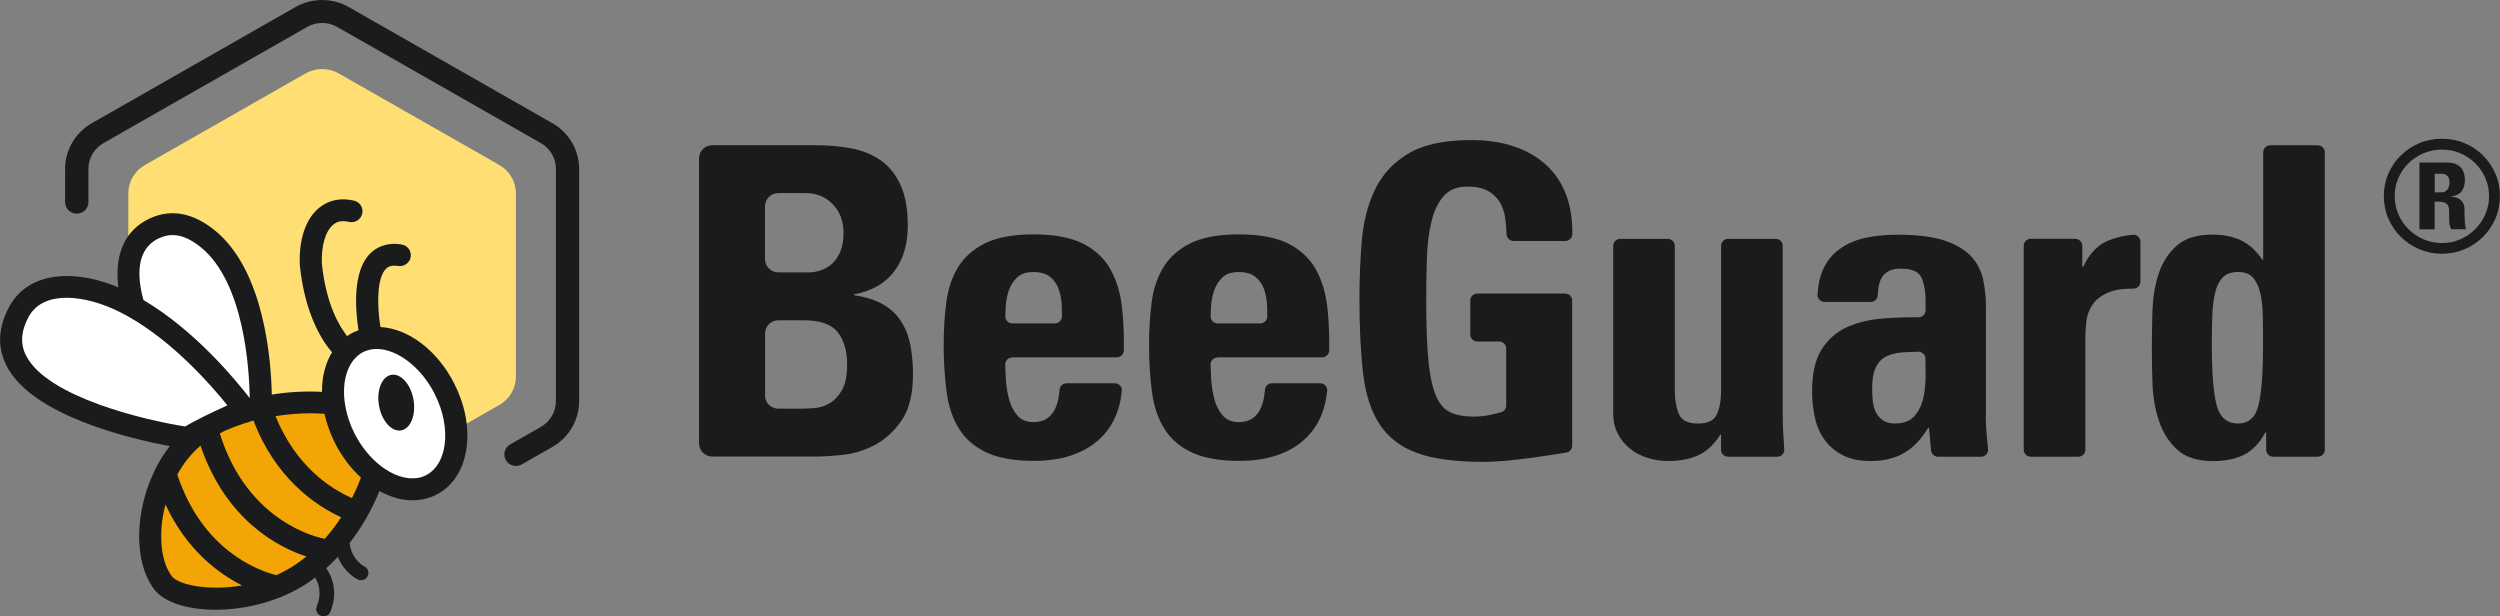 <svg width="142" height="35" viewBox="0 0 142 35" fill="none" xmlns="http://www.w3.org/2000/svg">
<rect x="0" y="0" width="142" height="35" fill="#808080" stroke="none"/>
<g clip-path="url(#clip0_453_16729)">
<path d="M39.705 25.187V8.997C39.705 8.583 40.044 8.248 40.464 8.248H46.351C47.061 8.248 47.736 8.309 48.372 8.431C49.007 8.553 49.563 8.784 50.036 9.115C50.508 9.451 50.879 9.917 51.152 10.51C51.426 11.107 51.562 11.879 51.562 12.825C51.562 13.854 51.311 14.712 50.803 15.397C50.3 16.081 49.532 16.526 48.509 16.722V16.77C49.171 16.866 49.714 17.04 50.146 17.284C50.578 17.528 50.918 17.846 51.174 18.239C51.43 18.631 51.607 19.08 51.708 19.586C51.805 20.091 51.858 20.649 51.858 21.251C51.858 22.38 51.642 23.252 51.214 23.875C50.786 24.499 50.274 24.961 49.687 25.275C49.1 25.588 48.491 25.771 47.864 25.837C47.233 25.902 46.721 25.933 46.324 25.933H40.464C40.044 25.933 39.705 25.597 39.705 25.183V25.187ZM43.451 14.721C43.451 15.135 43.791 15.471 44.21 15.471H45.953C46.152 15.471 46.368 15.436 46.598 15.362C46.827 15.288 47.044 15.166 47.242 14.996C47.441 14.826 47.604 14.59 47.728 14.298C47.851 14.006 47.913 13.644 47.913 13.221C47.913 12.568 47.71 12.027 47.304 11.604C46.898 11.181 46.382 10.968 45.755 10.968H44.21C43.791 10.968 43.451 11.303 43.451 11.717V14.721ZM43.451 22.463C43.451 22.877 43.791 23.213 44.21 23.213H45.534C45.733 23.213 45.98 23.2 46.28 23.178C46.576 23.152 46.863 23.06 47.136 22.895C47.41 22.733 47.639 22.48 47.829 22.149C48.019 21.813 48.116 21.338 48.116 20.715C48.116 19.93 47.939 19.316 47.582 18.867C47.224 18.418 46.576 18.191 45.636 18.191H44.215C43.795 18.191 43.456 18.526 43.456 18.941V22.459L43.451 22.463Z" fill="#191B1C"/>
<path d="M57.498 20.305C57.273 20.305 57.092 20.488 57.097 20.71C57.101 20.955 57.114 21.216 57.127 21.491C57.154 21.922 57.216 22.323 57.317 22.69C57.419 23.056 57.578 23.365 57.794 23.609C58.01 23.854 58.31 23.976 58.694 23.976C59.012 23.976 59.263 23.91 59.458 23.779C59.647 23.649 59.797 23.479 59.908 23.265C60.018 23.051 60.089 22.816 60.133 22.555C60.155 22.419 60.172 22.284 60.181 22.149C60.199 21.936 60.367 21.77 60.583 21.77H63.319C63.553 21.77 63.743 21.966 63.721 22.193C63.602 23.378 63.165 24.307 62.41 24.978C61.995 25.353 61.483 25.649 60.87 25.859C60.256 26.072 59.537 26.177 58.712 26.177C57.586 26.177 56.686 26.011 56.007 25.689C55.327 25.362 54.811 24.909 54.458 24.329C54.1 23.749 53.871 23.056 53.765 22.245C53.659 21.434 53.601 20.549 53.601 19.586C53.601 18.736 53.65 17.934 53.751 17.171C53.849 16.412 54.074 15.745 54.422 15.174C54.771 14.603 55.283 14.15 55.962 13.814C56.642 13.479 57.56 13.313 58.716 13.313C59.872 13.313 60.826 13.487 61.519 13.841C62.211 14.194 62.732 14.682 63.081 15.309C63.429 15.937 63.646 16.678 63.738 17.528C63.818 18.265 63.849 19.058 63.835 19.904C63.835 20.118 63.65 20.296 63.434 20.296H57.507L57.498 20.305ZM59.916 18.37C60.137 18.37 60.318 18.191 60.318 17.973C60.318 17.794 60.314 17.607 60.309 17.415C60.3 17.071 60.248 16.752 60.146 16.46C60.044 16.164 59.886 15.924 59.661 15.737C59.435 15.549 59.113 15.453 58.699 15.453C58.284 15.453 57.988 15.554 57.772 15.758C57.556 15.963 57.397 16.216 57.295 16.517C57.194 16.818 57.136 17.136 57.119 17.472C57.11 17.646 57.105 17.807 57.101 17.964C57.097 18.187 57.278 18.37 57.503 18.37H59.916Z" fill="#191B1C"/>
<path d="M69.162 20.305C68.937 20.305 68.756 20.488 68.76 20.71C68.765 20.955 68.778 21.216 68.791 21.491C68.818 21.922 68.879 22.323 68.981 22.69C69.082 23.056 69.241 23.365 69.458 23.609C69.674 23.854 69.974 23.976 70.358 23.976C70.676 23.976 70.927 23.91 71.121 23.779C71.311 23.649 71.461 23.479 71.572 23.265C71.682 23.051 71.752 22.816 71.797 22.555C71.819 22.419 71.836 22.284 71.845 22.149C71.863 21.936 72.031 21.77 72.247 21.77H74.983C75.217 21.77 75.406 21.966 75.384 22.193C75.265 23.378 74.828 24.307 74.074 24.978C73.659 25.353 73.147 25.649 72.534 25.859C71.92 26.072 71.201 26.177 70.376 26.177C69.25 26.177 68.35 26.011 67.67 25.689C66.991 25.362 66.474 24.909 66.121 24.329C65.764 23.749 65.534 23.056 65.428 22.245C65.323 21.434 65.265 20.549 65.265 19.586C65.265 18.736 65.314 17.934 65.415 17.171C65.512 16.412 65.737 15.745 66.086 15.174C66.435 14.603 66.947 14.15 67.626 13.814C68.306 13.479 69.224 13.313 70.38 13.313C71.536 13.313 72.489 13.487 73.182 13.841C73.875 14.194 74.396 14.682 74.745 15.309C75.093 15.937 75.309 16.678 75.402 17.528C75.481 18.265 75.512 19.058 75.499 19.904C75.499 20.118 75.314 20.296 75.098 20.296H69.171L69.162 20.305ZM71.58 18.37C71.801 18.37 71.982 18.191 71.982 17.973C71.982 17.794 71.978 17.607 71.973 17.415C71.964 17.071 71.911 16.752 71.81 16.46C71.708 16.164 71.549 15.924 71.324 15.737C71.099 15.549 70.777 15.453 70.362 15.453C69.948 15.453 69.652 15.554 69.436 15.758C69.219 15.963 69.06 16.216 68.959 16.517C68.857 16.818 68.8 17.136 68.782 17.472C68.774 17.646 68.769 17.807 68.765 17.964C68.76 18.187 68.941 18.37 69.166 18.37H71.58Z" fill="#191B1C"/>
<path d="M85.971 13.688C85.755 13.688 85.579 13.514 85.57 13.3C85.561 13.03 85.543 12.768 85.513 12.511C85.473 12.136 85.371 11.809 85.217 11.53C85.058 11.251 84.833 11.029 84.533 10.854C84.237 10.684 83.84 10.597 83.341 10.597C82.763 10.597 82.317 10.776 82 11.138C81.686 11.495 81.452 11.979 81.307 12.585C81.157 13.191 81.073 13.884 81.046 14.669C81.02 15.453 81.011 16.277 81.011 17.145C81.011 18.535 81.051 19.651 81.135 20.501C81.219 21.351 81.36 22.01 81.558 22.476C81.757 22.942 82.031 23.256 82.375 23.418C82.723 23.579 83.16 23.662 83.69 23.662C84.003 23.662 84.321 23.631 84.643 23.566C84.864 23.522 85.071 23.47 85.274 23.409C85.442 23.361 85.552 23.204 85.552 23.034V19.795C85.552 19.577 85.371 19.398 85.151 19.398H83.915C83.694 19.398 83.513 19.22 83.513 19.002V17.071C83.513 16.853 83.694 16.674 83.915 16.674H88.897C89.118 16.674 89.299 16.853 89.299 17.071V25.314C89.299 25.506 89.162 25.671 88.972 25.702C88.783 25.732 88.553 25.772 88.293 25.815C87.869 25.881 87.419 25.946 86.942 26.011C86.461 26.077 85.989 26.129 85.517 26.173C85.045 26.212 84.621 26.234 84.242 26.234C82.67 26.234 81.421 26.068 80.495 25.732C79.568 25.397 78.862 24.856 78.372 24.115C77.882 23.374 77.569 22.411 77.428 21.234C77.287 20.057 77.216 18.627 77.216 16.944C77.216 15.833 77.26 14.739 77.353 13.662C77.445 12.585 77.692 11.622 78.099 10.772C78.504 9.922 79.131 9.242 79.983 8.727C80.835 8.213 82.031 7.956 83.566 7.956C84.493 7.956 85.318 8.082 86.046 8.335C86.775 8.588 87.388 8.954 87.895 9.438C88.399 9.922 88.774 10.514 89.012 11.225C89.219 11.835 89.317 12.528 89.308 13.3C89.308 13.514 89.122 13.688 88.906 13.688H85.967H85.971Z" fill="#191B1C"/>
<path d="M97.759 24.691H97.71C97.362 25.244 96.951 25.632 96.47 25.855C95.989 26.077 95.42 26.186 94.758 26.186C94.343 26.186 93.946 26.125 93.566 26.003C93.187 25.881 92.856 25.706 92.573 25.475C92.291 25.249 92.066 24.965 91.889 24.63C91.717 24.294 91.629 23.915 91.629 23.492V13.963C91.629 13.745 91.81 13.566 92.031 13.566H94.727C94.948 13.566 95.129 13.745 95.129 13.963V22.145C95.129 22.698 95.208 23.156 95.362 23.518C95.517 23.88 95.879 24.058 96.444 24.058C97.008 24.058 97.366 23.88 97.525 23.518C97.684 23.16 97.759 22.703 97.759 22.145V13.963C97.759 13.745 97.94 13.566 98.16 13.566H100.857C101.077 13.566 101.258 13.745 101.258 13.963V23.492C101.258 23.902 101.272 24.307 101.294 24.717C101.311 24.983 101.329 25.253 101.347 25.519C101.364 25.745 101.183 25.942 100.949 25.942H98.156C97.935 25.942 97.754 25.763 97.754 25.545V24.691H97.759Z" fill="#191B1C"/>
<path d="M112.79 23.636C112.79 24.011 112.812 24.394 112.852 24.787C112.878 25.031 112.9 25.27 112.922 25.51C112.944 25.75 112.759 25.942 112.525 25.942H110.08C109.873 25.942 109.701 25.785 109.683 25.58L109.568 24.298H109.52C109.14 24.935 108.69 25.41 108.169 25.719C107.649 26.029 107.009 26.186 106.245 26.186C105.632 26.186 105.115 26.081 104.696 25.868C104.272 25.654 103.933 25.375 103.668 25.022C103.403 24.669 103.213 24.255 103.099 23.771C102.984 23.291 102.926 22.777 102.926 22.241C102.926 21.212 103.107 20.41 103.474 19.839C103.836 19.268 104.321 18.845 104.926 18.575C105.53 18.304 106.219 18.143 106.995 18.087C107.644 18.038 108.302 18.017 108.972 18.021C109.193 18.021 109.374 17.847 109.374 17.629V17.071C109.374 16.548 109.295 16.116 109.14 15.772C108.981 15.427 108.588 15.257 107.962 15.257C107.666 15.257 107.423 15.31 107.242 15.419C107.062 15.523 106.929 15.663 106.845 15.837C106.761 16.007 106.709 16.208 106.682 16.439C106.669 16.552 106.66 16.665 106.656 16.783C106.647 16.988 106.466 17.149 106.258 17.149H103.637C103.403 17.149 103.222 16.953 103.235 16.722C103.271 16.16 103.377 15.68 103.558 15.288C103.783 14.8 104.1 14.416 104.511 14.137C104.908 13.841 105.385 13.636 105.936 13.514C106.492 13.392 107.106 13.331 107.785 13.331C108.893 13.331 109.78 13.44 110.442 13.662C111.104 13.884 111.607 14.181 111.956 14.556C112.304 14.93 112.529 15.366 112.64 15.868C112.746 16.365 112.803 16.901 112.803 17.472V23.649L112.79 23.636ZM109.365 20.366C109.365 20.144 109.175 19.97 108.95 19.978C108.672 19.991 108.412 20 108.16 20.009C107.79 20.026 107.468 20.096 107.194 20.218C106.92 20.34 106.709 20.545 106.563 20.828C106.413 21.116 106.338 21.535 106.338 22.093C106.338 22.306 106.351 22.529 106.373 22.768C106.4 23.004 106.457 23.217 106.545 23.405C106.638 23.592 106.77 23.749 106.942 23.871C107.115 23.993 107.344 24.054 107.626 24.054C108.138 24.054 108.518 23.902 108.769 23.601C109.017 23.3 109.184 22.934 109.264 22.511C109.348 22.088 109.383 21.639 109.374 21.177C109.37 20.885 109.365 20.615 109.365 20.371V20.366Z" fill="#191B1C"/>
<path d="M117.874 13.566C118.094 13.566 118.275 13.745 118.275 13.963V15.161H118.324C118.655 14.442 119.1 13.958 119.665 13.701C120.115 13.501 120.614 13.379 121.161 13.335C121.386 13.317 121.576 13.505 121.576 13.732V15.998C121.576 16.216 121.4 16.395 121.179 16.395C120.605 16.386 120.146 16.456 119.802 16.596C119.379 16.766 119.07 16.997 118.871 17.28C118.672 17.568 118.553 17.881 118.509 18.221C118.469 18.566 118.447 18.893 118.447 19.202V25.545C118.447 25.763 118.266 25.942 118.046 25.942H115.349C115.129 25.942 114.948 25.763 114.948 25.545V13.958C114.948 13.74 115.129 13.562 115.349 13.562H117.874V13.566Z" fill="#191B1C"/>
<path d="M129.118 25.942C128.898 25.942 128.717 25.763 128.717 25.545V24.568H128.668C128.337 25.174 127.931 25.593 127.454 25.833C126.973 26.068 126.395 26.19 125.72 26.19C124.811 26.19 124.118 25.968 123.65 25.527C123.178 25.087 122.834 24.538 122.622 23.884C122.406 23.23 122.287 22.524 122.26 21.765C122.234 21.007 122.225 20.305 122.225 19.669C122.225 19.032 122.238 18.365 122.26 17.624C122.287 16.883 122.401 16.19 122.609 15.554C122.816 14.917 123.156 14.385 123.628 13.963C124.101 13.54 124.771 13.326 125.65 13.326C126.276 13.326 126.819 13.431 127.274 13.644C127.728 13.858 128.138 14.224 128.5 14.747H128.549V8.649C128.549 8.431 128.73 8.252 128.951 8.252H131.647C131.868 8.252 132.048 8.431 132.048 8.649V25.545C132.048 25.763 131.868 25.942 131.647 25.942H129.123H129.118ZM127.128 24.054C127.724 24.054 128.108 23.71 128.28 23.025C128.452 22.341 128.54 21.212 128.54 19.642C128.54 19.023 128.54 18.453 128.527 17.938C128.514 17.424 128.469 16.983 128.377 16.613C128.284 16.247 128.143 15.959 127.953 15.754C127.763 15.549 127.485 15.449 127.123 15.449C126.762 15.449 126.453 15.549 126.254 15.754C126.056 15.959 125.91 16.242 125.822 16.613C125.729 16.979 125.676 17.424 125.658 17.938C125.641 18.453 125.632 19.019 125.632 19.642C125.632 21.194 125.725 22.319 125.905 23.012C126.086 23.705 126.492 24.054 127.119 24.054H127.128Z" fill="#191B1C"/>
<path d="M138.708 7.881C139.163 7.881 139.591 7.964 139.992 8.134C140.394 8.304 140.743 8.535 141.038 8.832C141.334 9.128 141.568 9.473 141.74 9.865C141.912 10.257 141.996 10.684 141.996 11.138C141.996 11.591 141.912 12.018 141.74 12.415C141.568 12.812 141.334 13.156 141.038 13.453C140.743 13.749 140.394 13.98 139.992 14.155C139.591 14.325 139.163 14.412 138.708 14.412C138.253 14.412 137.817 14.325 137.415 14.155C137.013 13.98 136.66 13.749 136.365 13.453C136.064 13.156 135.831 12.812 135.658 12.415C135.486 12.018 135.402 11.591 135.402 11.138C135.402 10.684 135.486 10.257 135.658 9.865C135.831 9.473 136.064 9.128 136.365 8.832C136.665 8.535 137.013 8.304 137.415 8.134C137.817 7.964 138.249 7.881 138.708 7.881ZM138.708 13.806C139.074 13.806 139.419 13.736 139.741 13.597C140.063 13.457 140.345 13.265 140.588 13.021C140.831 12.777 141.021 12.498 141.166 12.175C141.308 11.853 141.378 11.508 141.378 11.142C141.378 10.776 141.308 10.432 141.166 10.109C141.025 9.786 140.831 9.507 140.588 9.268C140.345 9.028 140.063 8.84 139.741 8.701C139.419 8.566 139.074 8.496 138.708 8.496C138.342 8.496 137.989 8.566 137.662 8.701C137.335 8.84 137.053 9.028 136.806 9.268C136.559 9.507 136.369 9.786 136.228 10.109C136.087 10.432 136.02 10.776 136.02 11.142C136.02 11.508 136.091 11.853 136.228 12.175C136.365 12.498 136.559 12.777 136.806 13.021C137.053 13.265 137.335 13.457 137.662 13.597C137.989 13.736 138.337 13.806 138.708 13.806ZM138.293 13.025H137.424V9.233H139.03C139.33 9.233 139.569 9.316 139.745 9.486C139.917 9.656 140.006 9.904 140.006 10.231C140.006 10.475 139.948 10.68 139.833 10.846C139.719 11.011 139.52 11.116 139.233 11.16V11.177C139.282 11.177 139.344 11.186 139.427 11.199C139.511 11.212 139.595 11.242 139.675 11.29C139.758 11.338 139.829 11.408 139.891 11.508C139.953 11.609 139.984 11.744 139.984 11.909C139.984 11.966 139.984 12.053 139.984 12.162C139.984 12.271 139.992 12.385 139.997 12.498C140.001 12.611 140.014 12.716 140.028 12.812C140.041 12.908 140.059 12.978 140.076 13.017H139.224C139.167 12.899 139.132 12.781 139.123 12.659C139.114 12.537 139.11 12.411 139.11 12.284V11.966C139.11 11.866 139.092 11.774 139.061 11.7C139.03 11.626 138.968 11.565 138.889 11.521C138.805 11.478 138.677 11.456 138.509 11.456H138.289V13.025H138.293ZM138.293 10.924H138.682C138.77 10.924 138.845 10.907 138.898 10.872C138.955 10.837 138.999 10.793 139.035 10.737C139.07 10.68 139.096 10.619 139.11 10.554C139.123 10.488 139.132 10.423 139.132 10.366C139.132 10.188 139.092 10.057 139.008 9.983C138.924 9.908 138.814 9.869 138.682 9.869H138.293V10.929V10.924Z" fill="#191B1C"/>
<path d="M29.307 26.465C29.078 26.465 28.857 26.347 28.734 26.138C28.553 25.824 28.659 25.427 28.976 25.244L30.724 24.246C31.249 23.945 31.576 23.387 31.576 22.785V9.59C31.576 8.989 31.249 8.431 30.724 8.13L19.153 1.53C18.628 1.229 17.974 1.229 17.445 1.53L5.874 8.13C5.349 8.431 5.022 8.989 5.022 9.59V11.482C5.022 11.844 4.726 12.136 4.36 12.136C3.994 12.136 3.698 11.844 3.698 11.482V9.59C3.698 8.522 4.281 7.528 5.216 6.997L16.783 0.401C17.719 -0.131 18.879 -0.131 19.81 0.401L31.381 7.001C32.317 7.533 32.895 8.527 32.895 9.595V22.79C32.895 23.858 32.313 24.852 31.381 25.384L29.634 26.378C29.528 26.439 29.418 26.465 29.303 26.465H29.307Z" fill="#191B1C"/>
<path d="M28.372 9.377L19.232 4.167C18.654 3.84 17.939 3.84 17.361 4.167L8.226 9.377C7.648 9.704 7.29 10.318 7.29 10.976V21.399C7.29 22.058 7.648 22.672 8.226 22.999L17.361 28.208C17.648 28.374 17.974 28.457 18.297 28.457C18.619 28.457 18.945 28.374 19.232 28.208L28.367 22.999C28.945 22.672 29.303 22.058 29.303 21.399V10.976C29.303 10.318 28.945 9.704 28.367 9.377H28.372Z" fill="#FFDF73"/>
<path d="M19.576 24.887C19.25 24.241 19.051 23.579 18.963 22.942C16.867 22.672 13.884 23.029 11.646 24.359C8.641 26.142 7.732 31.076 9.245 33.09C10.115 34.25 14.232 34.538 17.154 32.567C19.237 31.164 20.613 28.853 21.227 26.931C20.587 26.434 20.005 25.732 19.576 24.887Z" fill="#F4A506"/>
<path d="M11.801 13.566C10.477 12.498 9.475 12.659 8.795 12.96C7.167 13.692 7.021 15.51 7.608 17.454C6.496 16.831 5.313 16.386 4.113 16.308C2.692 16.216 1.611 16.696 1.059 17.729C-1.827 23.134 10.671 24.882 10.671 24.882C10.936 24.66 11.849 24.215 12.639 23.845C13.222 23.976 14.81 23.091 14.81 23.091C14.81 23.091 15.031 16.168 11.801 13.561V13.566ZM12.657 23.84C12.732 23.806 12.802 23.771 12.873 23.74C12.802 23.775 12.727 23.806 12.657 23.84ZM12.899 23.727C13.456 23.47 13.897 23.278 13.897 23.278C13.897 23.278 13.456 23.47 12.899 23.727ZM13.862 23.23L13.87 23.243L13.862 23.23Z" fill="white"/>
<path d="M25.252 22.088C24.118 19.843 21.929 18.653 20.362 19.424C18.795 20.196 18.442 22.642 19.572 24.887C20.706 27.132 22.895 28.322 24.462 27.55C26.029 26.779 26.382 24.333 25.252 22.088Z" fill="white"/>
<path d="M25.817 21.813C24.837 19.873 23.177 18.662 21.607 18.575C21.399 17.236 21.421 15.785 21.915 15.274C22.017 15.174 22.193 15.043 22.613 15.109C22.957 15.157 23.275 14.93 23.328 14.59C23.381 14.25 23.147 13.936 22.802 13.884C21.889 13.745 21.324 14.093 21.015 14.411C20.022 15.418 20.177 17.554 20.362 18.758C20.269 18.792 20.177 18.827 20.084 18.871C19.956 18.936 19.832 19.006 19.718 19.089C19.298 18.566 18.522 17.31 18.283 14.978C18.239 13.971 18.486 13.121 18.928 12.759C19.162 12.568 19.453 12.515 19.819 12.602C20.159 12.681 20.494 12.476 20.574 12.14C20.653 11.809 20.446 11.473 20.106 11.395C19.351 11.22 18.667 11.36 18.125 11.805C17.366 12.424 16.964 13.601 17.03 15.065C17.321 17.899 18.328 19.398 18.861 20.009C18.601 20.436 18.42 20.942 18.336 21.517C18.301 21.757 18.288 22.009 18.288 22.258C17.445 22.21 16.461 22.249 15.437 22.411C15.402 20.523 15.031 15.375 12.198 13.082C10.966 12.088 9.735 11.857 8.539 12.393C7.109 13.034 6.478 14.438 6.726 16.325C5.896 15.976 5.035 15.745 4.162 15.689C2.471 15.58 1.174 16.199 0.512 17.441C-0.115 18.618 -0.163 19.747 0.38 20.793C1.84 23.618 7.401 24.922 9.647 25.34C9.347 25.719 9.082 26.138 8.848 26.591C8.826 26.63 8.804 26.674 8.791 26.722C8.469 27.376 8.222 28.091 8.072 28.845C7.701 30.684 7.957 32.411 8.751 33.465C9.32 34.22 10.662 34.634 12.246 34.634C13.954 34.634 15.94 34.15 17.516 33.086C17.643 32.999 17.763 32.899 17.891 32.807C17.948 32.886 18.372 33.518 17.992 34.442C17.904 34.656 18.01 34.895 18.222 34.978C18.275 35 18.328 35.009 18.376 35.009C18.539 35.009 18.698 34.913 18.765 34.751C19.347 33.326 18.57 32.328 18.535 32.288C18.535 32.288 18.531 32.288 18.526 32.28C18.756 32.075 18.976 31.857 19.192 31.626C19.554 32.546 20.291 32.899 20.331 32.916C20.389 32.942 20.45 32.956 20.508 32.956C20.666 32.956 20.817 32.868 20.887 32.716C20.984 32.511 20.896 32.262 20.684 32.166C20.675 32.166 19.983 31.822 19.855 30.846C20.543 29.961 21.125 28.958 21.549 27.894H21.558C22.189 28.243 22.825 28.418 23.429 28.418C23.892 28.418 24.338 28.317 24.749 28.117C25.697 27.65 26.32 26.709 26.496 25.471C26.664 24.316 26.421 23.021 25.817 21.826V21.813ZM18.442 30.602C18.054 30.532 14.056 29.673 12.485 24.621C12.824 24.403 13.782 24.058 14.4 23.888C15.618 27.11 17.864 28.688 19.378 29.381C19.095 29.817 18.782 30.227 18.447 30.606L18.442 30.602ZM9.056 13.522C9.528 13.313 10.283 13.134 11.403 14.041C13.901 16.059 14.162 21.077 14.184 22.615C13.464 21.674 11.108 18.784 8.147 17.04C7.789 15.723 7.696 14.132 9.06 13.518L9.056 13.522ZM1.492 20.227C1.143 19.551 1.183 18.827 1.615 18.017C2.087 17.132 3.001 16.914 3.778 16.914C3.879 16.914 3.976 16.914 4.073 16.922C5.168 16.996 6.258 17.402 7.286 17.977C7.29 17.977 7.295 17.986 7.299 17.986C9.841 19.416 12.004 21.887 12.917 23.025C12.167 23.365 11.077 23.88 10.521 24.224C8.2 23.862 2.701 22.554 1.492 20.218V20.227ZM9.753 32.72C9.175 31.953 9.003 30.558 9.298 29.08C9.325 28.936 9.365 28.801 9.4 28.662C10.591 31.207 12.361 32.554 13.751 33.252C11.836 33.583 10.128 33.221 9.753 32.724V32.72ZM15.697 32.668C14.576 32.384 11.483 31.216 10.071 26.957C10.428 26.308 10.874 25.745 11.39 25.314C12.851 29.612 15.892 31.116 17.401 31.608C17.207 31.77 17.004 31.918 16.801 32.057C16.443 32.297 16.073 32.498 15.697 32.668ZM20.499 27.132C20.353 27.528 20.181 27.916 19.991 28.291C18.698 27.72 16.787 26.434 15.649 23.636C16.328 23.531 16.995 23.474 17.617 23.474C17.899 23.474 18.173 23.483 18.433 23.505C18.433 23.518 18.438 23.526 18.442 23.54C18.469 23.657 18.495 23.775 18.531 23.893C18.544 23.941 18.557 23.989 18.575 24.037C18.601 24.128 18.628 24.22 18.663 24.307C18.694 24.39 18.725 24.473 18.76 24.56C18.782 24.616 18.804 24.673 18.826 24.73C18.888 24.873 18.954 25.017 19.025 25.161C19.025 25.161 19.029 25.174 19.034 25.179C19.117 25.349 19.21 25.51 19.307 25.667C19.334 25.715 19.365 25.758 19.395 25.802C19.475 25.924 19.554 26.042 19.638 26.16C19.669 26.203 19.7 26.242 19.731 26.286C19.832 26.417 19.934 26.543 20.044 26.661C20.062 26.678 20.075 26.7 20.093 26.717C20.225 26.861 20.362 26.996 20.503 27.127H20.508L20.499 27.132ZM25.252 25.288C25.133 26.111 24.753 26.717 24.184 27.001C23.614 27.28 22.895 27.214 22.158 26.813C21.968 26.709 21.787 26.587 21.611 26.451C21.47 26.343 21.333 26.221 21.205 26.094C21.192 26.081 21.178 26.068 21.165 26.055C20.914 25.802 20.68 25.514 20.472 25.2C20.45 25.166 20.428 25.135 20.41 25.1C20.318 24.952 20.23 24.799 20.146 24.638C20.146 24.634 20.141 24.625 20.137 24.621C20.128 24.603 20.124 24.586 20.115 24.573C20.058 24.455 20.005 24.337 19.952 24.22C19.938 24.189 19.925 24.154 19.916 24.124C19.872 24.01 19.832 23.897 19.793 23.784C19.788 23.762 19.779 23.744 19.775 23.723C19.687 23.444 19.625 23.156 19.585 22.873L19.563 22.707C19.528 22.363 19.532 22.027 19.576 21.704C19.696 20.881 20.075 20.274 20.64 19.991C20.874 19.878 21.125 19.821 21.395 19.821C22.542 19.821 23.91 20.832 24.691 22.376C25.181 23.348 25.38 24.385 25.252 25.292V25.288Z" fill="#191B1C"/>
<path d="M22.233 21.29C21.69 21.382 21.377 22.162 21.527 23.034C21.677 23.906 22.242 24.538 22.78 24.447C23.319 24.355 23.637 23.575 23.487 22.703C23.337 21.831 22.772 21.199 22.233 21.29Z" fill="#191B1C"/>
</g>
<defs>
<clipPath id="clip0_453_16729">
<rect width="142" height="35" fill="white"/>
</clipPath>
</defs>
</svg>
